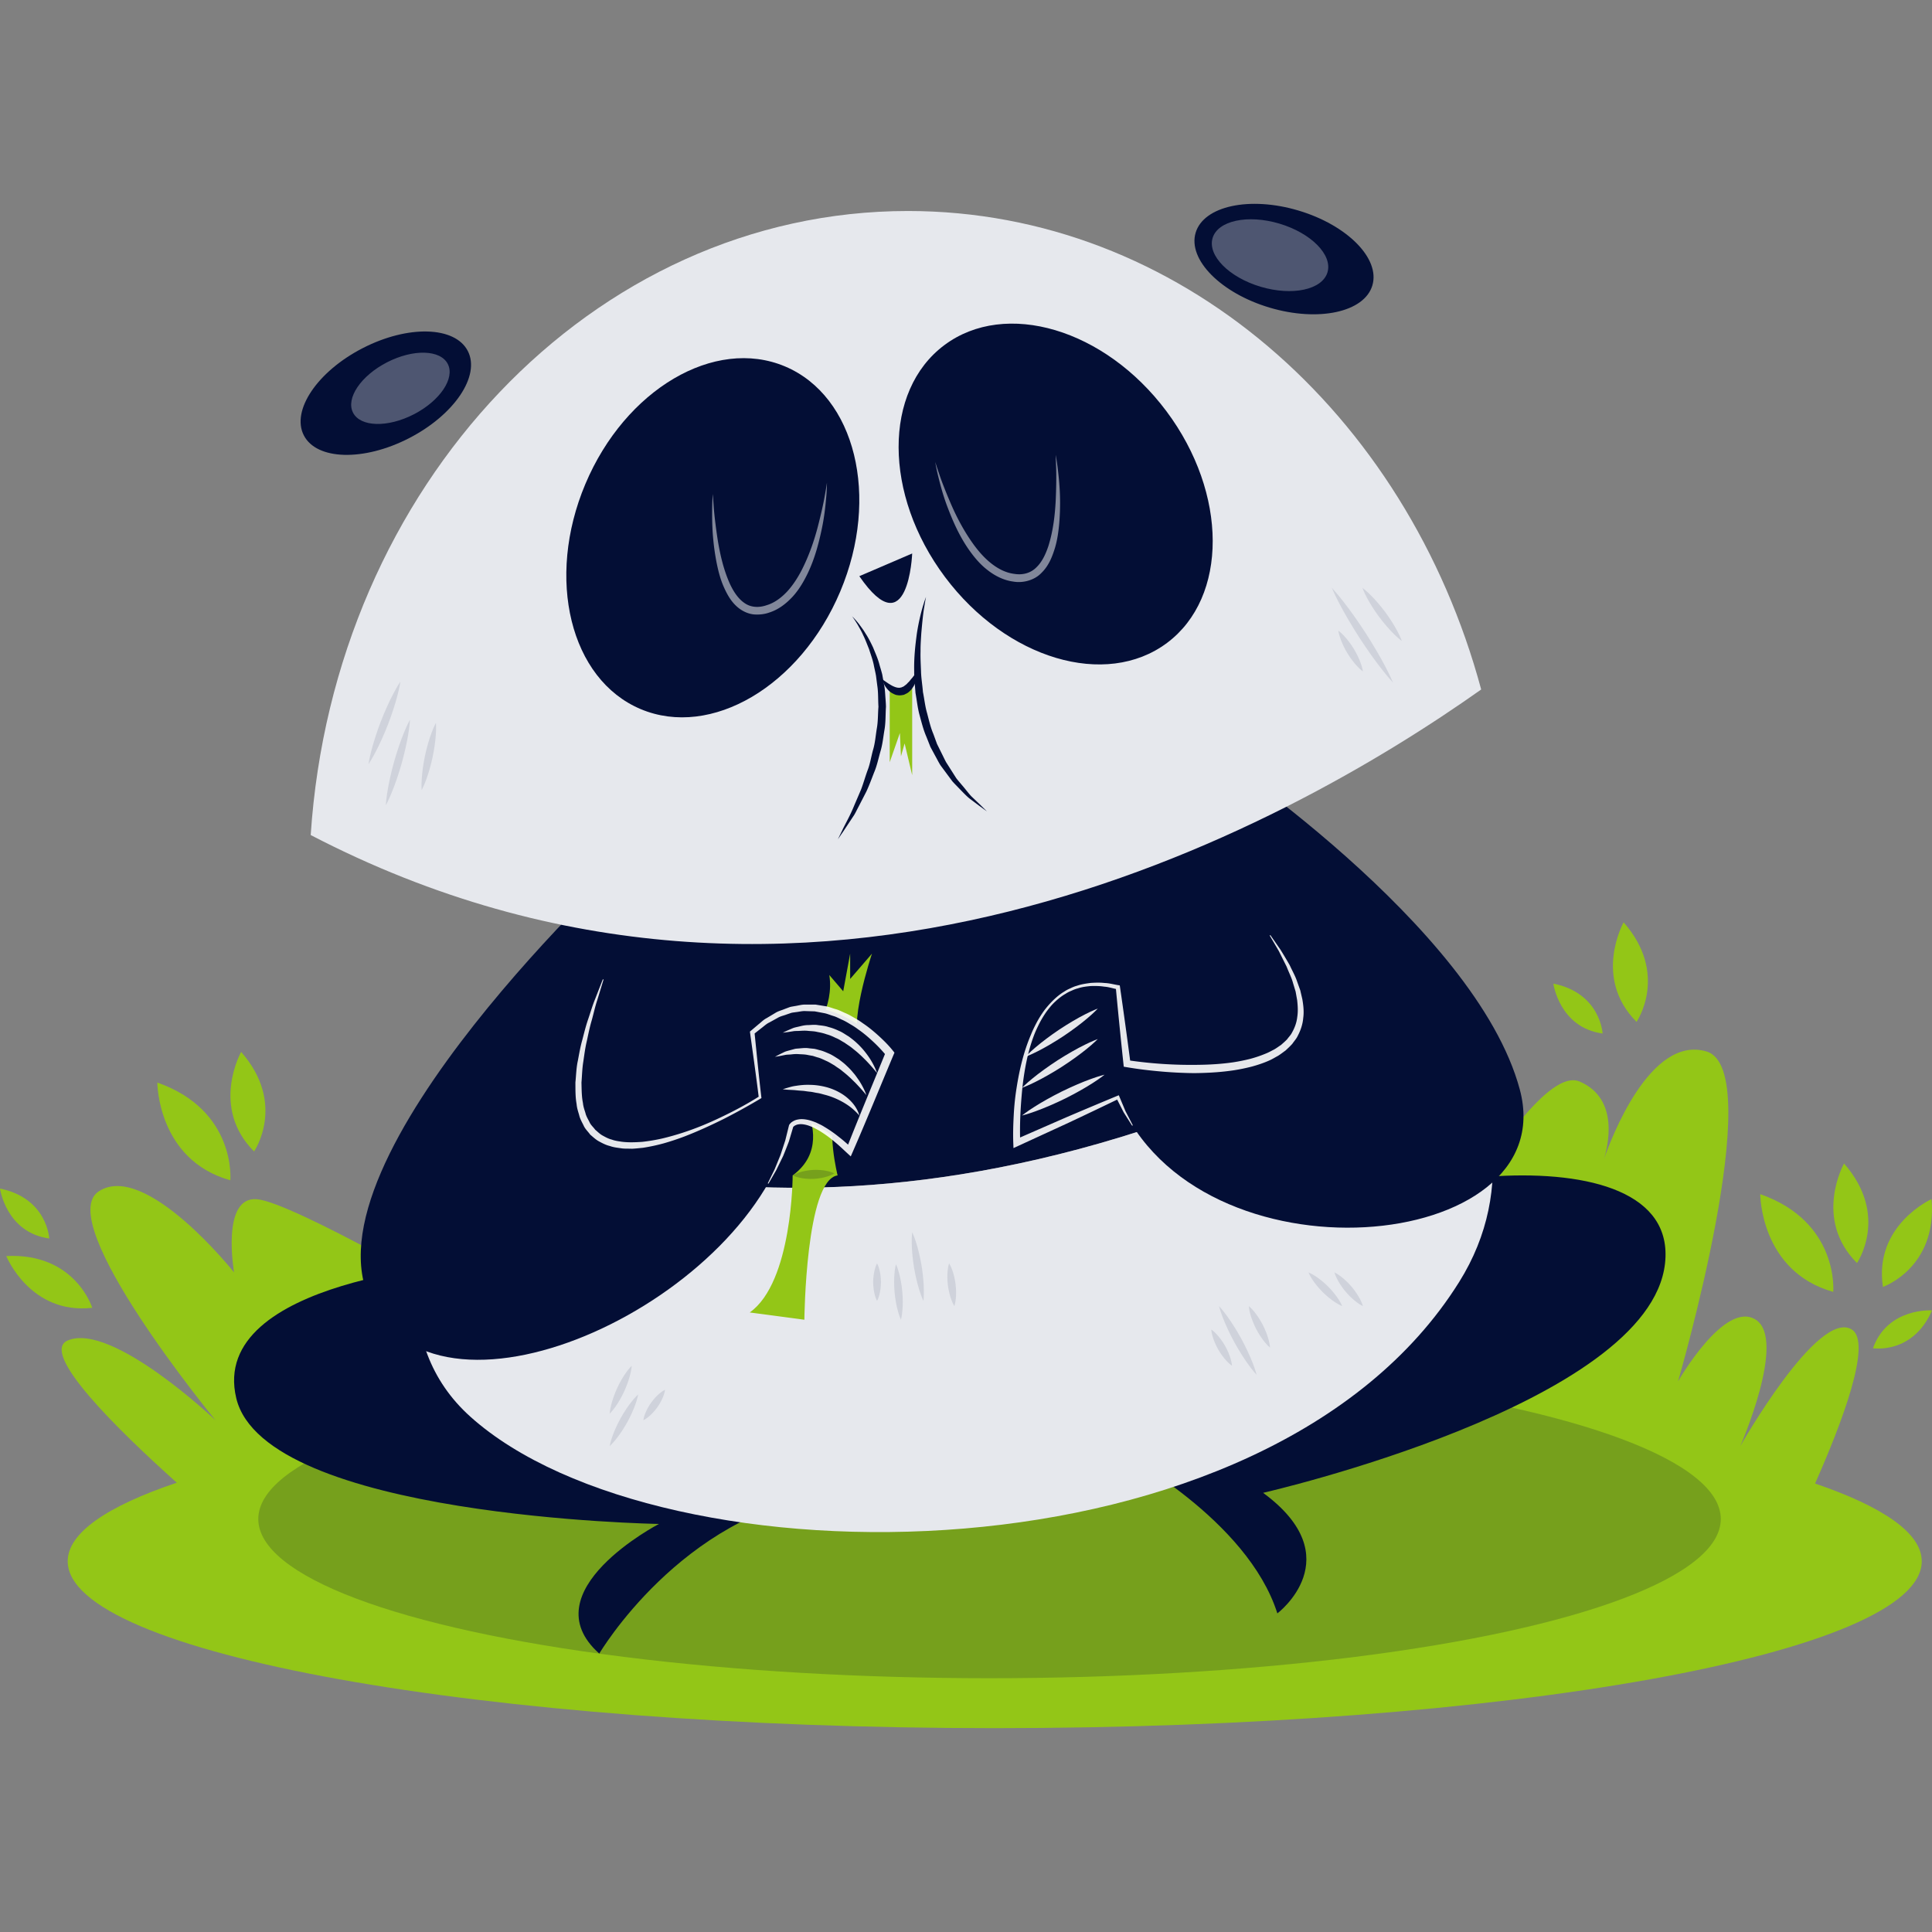 <svg xmlns="http://www.w3.org/2000/svg" version="1.1" xmlns:xlink="http://www.w3.org/1999/xlink" width="512" height="512" x="0" y="0" viewBox="0 0 512 512" style="enable-background:new 0 0 512 512" xml:space="preserve" class=""><rect x="0" y="0" width="512" height="512" fill="#808080" stroke="none"/><g><path d="M481.015 393.152c7.036-15.866 15.261-37.42 9.715-40.828-8.931-5.495-29.544 30.925-29.544 30.925s12.366-28.182 4.124-33.503c-8.252-5.33-20.618 16.348-20.618 16.348s24.049-82.495 7.555-87.44c-15.004-4.504-25.457 23.526-27.219 28.613 1.041-3.293 4.293-16.105-6.454-20.669-12.371-5.243-43.291 53.869-43.291 53.869l-250.45 5.669s-47.108-27.489-56.726-28.329c-9.619-.844-6.073 19.398-6.073 19.398s-23.476-29.553-35.847-21.499c-12.371 8.059 30.925 60.68 30.925 60.68s-27.489-26.127-39.167-21.146c-7.601 3.238 13.334 23.747 28.902 37.691-18.435 6.206-28.902 13.293-28.902 20.82 0 24.425 109.989 44.227 245.67 44.227s245.67-19.802 245.67-44.227c-.001-7.44-10.23-14.448-28.27-20.599z" style="" fill="#93c617" data-original="#93c617" class=""></path><path d="M41.695 286.891s-.005 20.476 19.347 25.902c.001.001 1.661-18.53-19.347-25.902zM63.905 278.773s-8.261 14.687 3.431 26.379c0 0 8.665-12.619-3.431-26.379zM466.479 316.459s-.005 20.476 19.347 25.902c.001 0 1.657-18.531-19.347-25.902zM488.689 308.34s-8.256 14.687 3.431 26.379c0 0 8.665-12.623-3.431-26.379zM430.279 244.43s-8.261 14.683 3.426 26.379c.001.001 8.665-12.622-3.426-26.379zM1.656 332.866s6.362 15.595 22.788 13.715c0 0-4.5-14.632-22.788-13.715zM511.88 317.775s-15.361 6.917-12.885 23.269c.001 0 14.459-5.022 12.885-23.269zM0 314.986s1.605 11.655 13.05 13.229c0 0-.509-10.683-13.05-13.229zM512 347.273s-11.738-.849-15.646 10.022c0 .001 10.559 1.716 15.646-10.022zM411.652 260.664s1.605 11.664 13.05 13.229c0-.001-.514-10.684-13.05-13.229z" style="" fill="#93c617" data-original="#93c617" class=""></path><ellipse cx="262.238" cy="402.555" rx="193.788" ry="42.19" style="opacity:0.2;" fill="#030e35" data-original="#030e35" class=""></ellipse><path d="M296.943 384.964s33.668 17.65 41.571 42.603c0 0 19.591-14.77-3.775-31.952 0 0 102.389-23.361 106.513-60.818 4.123-37.452-87.615-23.017-106.169-3.431-18.554 19.581-38.14 53.598-38.14 53.598zM124.113 334.797s-69.065 4.123-61.501 35.737c7.559 31.608 112.012 33.328 112.012 33.328s-34.36 17.861-15.807 34.356c0 0 21.646-36.769 60.469-42.264l-95.173-61.157zM381.41 264.062c-138.373 79.807-234.73 44.534-259.779 32.618 17.852-39.42 50.428-75.721 50.428-75.721l143.754-25.65s42.654 30.242 65.597 68.753z" style="" fill="#030e35" data-original="#030e35" class=""></path><path d="M386.69 339.746c-50.818 81.289-211.58 81.037-262.05 35.681-21.357-19.187-16.141-49.828-3.009-78.748 25.049 11.917 121.406 47.19 259.779-32.618 14.183 23.798 20.866 50.755 5.28 75.685z" style="" fill="#e6e8ed" data-original="#e6e8ed" class=""></path><g style="opacity:0.1;"><path d="M161.565 374.653s.053-.938.378-2.232c.31-1.3.883-2.961 1.608-4.555.736-1.585 1.621-3.103 2.406-4.185.771-1.089 1.452-1.738 1.452-1.738s-.05.94-.376 2.234c-.31 1.3-.885 2.961-1.61 4.553-.736 1.585-1.624 3.101-2.408 4.183-.772 1.088-1.45 1.74-1.45 1.74zM161.565 383.248s.17-1.023.665-2.426c.479-1.413 1.275-3.209 2.213-4.926.95-1.711 2.043-3.342 2.981-4.502.924-1.165 1.699-1.856 1.699-1.856s-.17 1.025-.663 2.429c-.479 1.411-1.275 3.206-2.216 4.924-.952 1.711-2.046 3.339-2.984 4.5-.92 1.167-1.695 1.857-1.695 1.857zM170.495 376.386s.078-.704.417-1.605c.326-.908.904-2.02 1.617-3.034.722-1.007 1.58-1.92 2.333-2.527.738-.615 1.381-.92 1.381-.92s-.076.706-.415 1.605c-.326.911-.906 2.02-1.619 3.034-.725 1.007-1.583 1.917-2.335 2.525-.739.617-1.379.922-1.379.922zM326.491 361.942s-.642-.431-1.372-1.211c-.741-.771-1.578-1.887-2.273-3.087-.681-1.206-1.222-2.493-1.509-3.525-.303-1.023-.346-1.796-.346-1.796s.644.429 1.374 1.209c.743.773 1.578 1.89 2.271 3.089.681 1.206 1.218 2.495 1.507 3.525.305 1.023.348 1.796.348 1.796zM333.018 364.346s-.924-.973-2.073-2.562c-1.163-1.583-2.559-3.777-3.812-6.048-1.241-2.28-2.337-4.637-3.041-6.472-.718-1.823-1.037-3.128-1.037-3.128s.927.972 2.076 2.562c1.165 1.58 2.56 3.775 3.81 6.048 1.238 2.28 2.333 4.64 3.039 6.472.717 1.825 1.038 3.128 1.038 3.128zM336.573 357.131s-.658-.53-1.401-1.449c-.759-.913-1.615-2.209-2.323-3.58-.697-1.376-1.248-2.828-1.539-3.979-.31-1.142-.351-1.986-.351-1.986s.66.53 1.403 1.449c.761.91 1.615 2.209 2.321 3.58.695 1.376 1.243 2.83 1.537 3.979.31 1.141.353 1.986.353 1.986zM355.696 346.136s-.803-.314-1.812-.979c-1.023-.651-2.261-1.647-3.385-2.757-1.112-1.122-2.108-2.358-2.761-3.381-.663-1.012-.977-1.814-.977-1.814s.803.312 1.814.977c1.023.651 2.261 1.647 3.383 2.759 1.11 1.121 2.105 2.36 2.759 3.383.665 1.009.979 1.812.979 1.812zM361.191 346.136s-.736-.335-1.631-1.014c-.908-.67-1.984-1.674-2.933-2.786-.94-1.119-1.755-2.346-2.261-3.353-.523-.995-.729-1.778-.729-1.778s.736.335 1.633 1.014c.908.667 1.982 1.674 2.931 2.786.938 1.122 1.75 2.348 2.259 3.355.523.996.731 1.776.731 1.776zM232.428 344.76s-.344-.624-.589-1.557c-.261-.934-.434-2.179-.44-3.424.007-1.245.177-2.491.438-3.424.245-.933.592-1.557.592-1.557s.346.624.592 1.557c.262.934.431 2.179.438 3.424-.007 1.245-.179 2.491-.44 3.424-.247.933-.591 1.557-.591 1.557zM238.762 349.746s-.427-.887-.794-2.243c-.385-1.355-.722-3.179-.895-5.016-.16-1.837-.156-3.69-.021-5.092.122-1.401.383-2.351.383-2.351s.429.888.796 2.243c.385 1.356.72 3.179.892 5.016.158 1.837.154 3.69.018 5.092-.117 1.401-.379 2.351-.379 2.351zM244.716 344.76s-.525-1.082-1.046-2.75c-.537-1.665-1.08-3.913-1.459-6.185-.367-2.278-.571-4.58-.592-6.33-.037-1.747.119-2.94.119-2.94s.527 1.082 1.048 2.75c.539 1.663 1.078 3.913 1.456 6.185.365 2.277.567 4.582.589 6.33.039 1.747-.115 2.94-.115 2.94zM252.922 346.136s-.429-.667-.805-1.7c-.39-1.03-.736-2.426-.92-3.844-.17-1.417-.177-2.855-.048-3.952.112-1.092.369-1.844.369-1.844s.431.665.807 1.699c.392 1.03.736 2.426.917 3.844.167 1.417.172 2.855.043 3.952-.108 1.095-.363 1.845-.363 1.845z" style="" fill="#030e35" data-original="#030e35" class=""></path></g><path d="M319.308 197.896s71.776 47.227 83.463 90.862c11.683 43.635-85.555 52.915-106.517 2.064l-26.801 12.018s-2.399-48.763 26.801-41.213l2.408 20.256s69.294 12.027 37.911-34.012c-31.383-46.044-17.265-49.975-17.265-49.975z" style="" fill="#030e35" data-original="#030e35" class=""></path><path d="m300.027 298.322-2.25-3.55-1.929-3.782.585.232a1294.79 1294.79 0 0 1-13.258 6.323l-13.343 6.137-1.248.574-.053-1.369c-.092-2.473-.011-4.892.117-7.33.124-2.434.372-4.86.759-7.268.752-4.809 1.881-9.596 3.805-14.089.447-1.135.995-2.232 1.562-3.312a28.841 28.841 0 0 1 1.957-3.103 24.733 24.733 0 0 1 2.429-2.757c.885-.846 1.839-1.644 2.906-2.263.509-.356 1.062-.626 1.633-.869.555-.273 1.124-.516 1.724-.667 1.17-.415 2.404-.573 3.624-.745 1.234-.078 2.472-.122 3.699.025 1.243.03 2.429.392 3.649.576l.356.055.062.422c.975 6.731 1.899 13.469 2.782 20.212l-.771-.812a114.922 114.922 0 0 0 18.671 1.229c3.114-.035 6.222-.223 9.281-.665a48.898 48.898 0 0 0 4.525-.913 32.405 32.405 0 0 0 4.309-1.475c.704-.28 1.342-.667 2.021-.996.649-.364 1.234-.819 1.86-1.222.543-.488 1.105-.97 1.612-1.495.413-.594.965-1.108 1.282-1.764.718-1.259 1.239-2.658 1.399-4.133.241-1.463.144-2.988-.027-4.493l-.406-2.264-.672-2.218c-.397-1.5-1.144-2.887-1.693-4.348l-2.103-4.206-2.394-4.071.17-.115 2.702 3.899a167.787 167.787 0 0 1 2.438 4.092c.651 1.452 1.473 2.835 1.97 4.364l.814 2.273.553 2.369c.268 1.598.468 3.257.239 4.917-.133 1.661-.67 3.307-1.468 4.8-.356.773-.954 1.394-1.429 2.096-.562.626-1.186 1.2-1.798 1.775-.679.479-1.335 1.012-2.043 1.44-.729.385-1.436.837-2.186 1.165-1.5.679-3.05 1.193-4.615 1.628a50.497 50.497 0 0 1-4.74.988c-3.181.484-6.38.695-9.571.752-1.596.039-3.19-.019-4.78-.083a106.41 106.41 0 0 1-4.763-.305c-3.174-.271-6.314-.64-9.479-1.181l-.695-.117-.076-.695a1513.809 1513.809 0 0 1-2.034-20.299l.418.477c-1.156-.22-2.296-.622-3.475-.693-1.172-.19-2.348-.193-3.53-.167-1.17.106-2.351.241-3.468.624-.578.133-1.122.358-1.654.61-.548.223-1.08.475-1.571.807-1.03.576-1.956 1.328-2.823 2.133-.878.8-1.605 1.745-2.319 2.695a27.748 27.748 0 0 0-1.844 3.06c-.532 1.064-1.046 2.144-1.461 3.266-1.681 4.479-2.536 9.229-3.053 13.979-.461 4.754-.734 9.573-.543 14.311l-1.298-.796 13.456-5.88c4.504-1.922 9.015-3.823 13.543-5.695l.415-.172.17.404 1.612 3.835 1.933 3.731-.179.102z" style="opacity:0.9;" fill="#ffffff" data-original="#ffffff" class=""></path><g style="opacity:0.9;"><path d="M270.829 295.629s1.215-.986 3.16-2.22c1.938-1.248 4.6-2.757 7.334-4.117 2.741-1.346 5.553-2.548 7.722-3.328 2.163-.796 3.686-1.161 3.686-1.161s-1.215.988-3.16 2.222c-1.938 1.25-4.598 2.755-7.334 4.115-2.741 1.346-5.555 2.543-7.724 3.325-2.163.797-3.684 1.164-3.684 1.164zM270.829 288.295s1.069-1.099 2.821-2.516c1.743-1.434 4.163-3.195 6.672-4.819 2.516-1.61 5.119-3.085 7.146-4.078 2.016-1.007 3.461-1.523 3.461-1.523s-1.069 1.101-2.821 2.518c-1.741 1.434-4.163 3.193-6.672 4.816-2.516 1.61-5.121 3.082-7.149 4.076-2.015 1.008-3.458 1.526-3.458 1.526zM271.733 280.071s1.009-1.087 2.672-2.488c1.656-1.415 3.961-3.158 6.355-4.764 2.403-1.592 4.896-3.05 6.841-4.032 1.936-.993 3.328-1.504 3.328-1.504s-1.007 1.087-2.672 2.491c-1.654 1.417-3.959 3.156-6.355 4.761-2.403 1.592-4.899 3.046-6.844 4.03-1.935.994-3.325 1.506-3.325 1.506z" style="" fill="#ffffff" data-original="#ffffff" class=""></path></g><path d="M217.355 284.68s3.11-5.66-2.069-10.307c0 0 5.871-7.486 4.486-15.985l3.688 4.307 1.839-9.967v6.702l5.78-6.702s-6.816 20.384-2.67 23.719c0 0-5.615 3.082-5.225 9.266l-5.829-1.033z" style="" fill="#93c617" data-original="#93c617" class=""></path><path d="M215.287 274.374s.883-.264 2.156-.349c1.278-.105 2.949-.044 4.592.206 1.64.268 3.25.72 4.433 1.216 1.186.475 1.943 1 1.943 1s-.883.266-2.158.353c-1.277.106-2.947.039-4.589-.211-1.64-.268-3.247-.725-4.431-1.218-1.19-.474-1.946-.997-1.946-.997z" style="opacity:0.2;" fill="#030e35" data-original="#030e35" class=""></path><path d="M213.516 293.46s.206.367.491 1.018c1.257 2.876 3.949 11.252-3.945 17.017 0 0 0 28.283-11.376 36.319l14.481 1.931s.349-37.062 8.807-38.25c0 0-3.183-12.775 0-16.898" style="" fill="#93c617" data-original="#93c617" class=""></path><path d="M210.062 311.496s.672-.431 1.693-.766c1.023-.351 2.394-.617 3.775-.693 1.381-.06 2.773.069 3.823.321 1.048.234 1.759.601 1.759.601s-.672.433-1.693.768c-1.023.353-2.394.617-3.775.69-1.381.06-2.773-.074-3.823-.326-1.048-.231-1.759-.595-1.759-.595z" style="opacity:0.2;" fill="#030e35" data-original="#030e35" class=""></path><path d="M159.849 259.553c-27.833 75.244 41.571 31.264 41.571 31.264l-2.06-17.196c18.554-17.549 36.42 5.514 36.42 5.514l-10.651 25.769c-12.371-11.683-15.462-6.527-15.462-6.527-10.307 45.695-92.082 84.527-111.324 46.727-19.242-37.792 68.909-118.549 68.909-118.549l-7.403 32.998z" style="" fill="#030e35" data-original="#030e35" class=""></path><path d="m159.945 259.588-1.644 5.394c-.603 1.787-.981 3.621-1.488 5.422-.534 1.791-.899 3.626-1.291 5.452-.445 1.816-.667 3.665-.94 5.502-.303 1.837-.333 3.685-.486 5.522.05 1.833.027 3.674.395 5.447.078.913.385 1.752.649 2.601.2.881.67 1.624 1.066 2.401.337.823 1.046 1.367 1.537 2.071.661.532 1.257 1.177 2.025 1.569.759.415 1.518.833 2.383 1.039.819.321 1.713.42 2.594.562 1.775.229 3.601.158 5.429.034a47.592 47.592 0 0 0 5.456-.924 71.76 71.76 0 0 0 5.371-1.521c3.55-1.154 7.016-2.598 10.385-4.236 3.378-1.615 6.695-3.394 9.851-5.396l-.156.333c-.697-5.732-1.518-11.447-2.303-17.167l-.041-.31.222-.188 2.05-1.736c.704-.555 1.326-1.222 2.14-1.633l2.328-1.392c.766-.491 1.677-.695 2.511-1.053l1.284-.482c.434-.135.895-.181 1.342-.273.906-.126 1.8-.413 2.72-.399l2.757-.005 2.718.44c.906.151 1.752.514 2.631.762.89.234 1.688.676 2.525 1.034.846.344 1.628.8 2.408 1.259.8.434 1.56.922 2.289 1.454 1.507 1 2.892 2.158 4.224 3.364 1.333 1.225 2.594 2.463 3.759 3.929l.395.496-.248.592c-3.601 8.568-7.091 17.183-10.809 25.703l-.523 1.204-.961-.885c-1.098-1.012-2.172-2.06-3.33-2.993a30.686 30.686 0 0 0-3.571-2.628c-.608-.424-1.268-.715-1.901-1.076-.656-.294-1.314-.576-1.991-.752-.67-.165-1.358-.271-1.991-.172-.319.03-.624.121-.89.255a1.812 1.812 0 0 0-.644.477l.071-.177-1.19 4.002c-.498 1.298-1 2.594-1.53 3.871l-1.825 3.729-2.066 3.587-.179-.101 1.814-3.697 1.555-3.802 1.278-3.89.979-3.961.03-.112.041-.064c.333-.488.672-.734 1.085-.963a3.694 3.694 0 0 1 1.261-.433c.869-.17 1.716-.074 2.518.087.805.17 1.555.449 2.298.745.706.349 1.445.663 2.096 1.089a32.114 32.114 0 0 1 3.825 2.651c1.234.936 2.362 1.977 3.523 2.988l-1.484.317c3.383-8.658 6.993-17.222 10.492-25.833l.147 1.087a37.595 37.595 0 0 0-3.479-3.711c-1.248-1.165-2.548-2.289-3.954-3.252a18.61 18.61 0 0 0-2.133-1.401c-.725-.443-1.452-.885-2.232-1.213-.771-.342-1.511-.775-2.325-.995-.805-.239-1.585-.594-2.408-.743l-2.47-.466-2.509-.078c-.84-.048-1.656.197-2.491.28-.413.071-.837.092-1.241.204l-1.197.408c-.782.31-1.635.454-2.364.895l-2.236 1.236c-.782.356-1.397.977-2.087 1.486l-2.027 1.594.181-.496c.589 5.743 1.14 11.49 1.817 17.224l.027.222-.186.11a165.586 165.586 0 0 1-9.898 5.465c-3.376 1.676-6.809 3.25-10.343 4.61a69.989 69.989 0 0 1-5.401 1.793c-1.835.509-3.704.91-5.605 1.202-.961.092-1.922.206-2.89.25-.975-.048-1.952.03-2.929-.133-.977-.14-1.959-.241-2.91-.589-.979-.227-1.883-.688-2.78-1.17-.901-.456-1.656-1.195-2.431-1.842-.587-.826-1.39-1.53-1.773-2.465-.452-.899-.959-1.78-1.17-2.75-.282-.949-.597-1.894-.667-2.867-.358-1.933-.305-3.86-.319-5.784.197-1.899.227-3.828.638-5.685.358-1.869.665-3.743 1.193-5.564.475-1.83.922-3.667 1.539-5.458.612-1.786 1.133-3.608 1.844-5.346l2.053-5.257.188.069z" style="opacity:0.9;" fill="#ffffff" data-original="#ffffff" class=""></path><g style="opacity:0.9;"><path d="M227.731 295.629s-.917-1.156-2.559-2.397c-1.661-1.225-4.055-2.479-6.688-3.131-.654-.177-1.3-.378-1.97-.463-.665-.099-1.305-.289-1.954-.33-.642-.055-1.261-.188-1.858-.232a33.784 33.784 0 0 1-1.693-.138c-1.055-.115-1.945-.099-2.576-.172l-1-.101.952-.305c.612-.158 1.486-.475 2.573-.605 1.082-.174 2.362-.312 3.75-.255 1.385.014 2.869.229 4.321.612a15.364 15.364 0 0 1 4.046 1.755c1.206.75 2.186 1.66 2.913 2.514 1.452 1.753 1.743 3.248 1.743 3.248zM229.598 290.217s-1.154-1.442-3.014-3.36c-.493-.454-.979-.986-1.555-1.482-.55-.521-1.167-1.023-1.81-1.53-.608-.553-1.358-.947-2.03-1.468-.734-.417-1.454-.901-2.238-1.234-.775-.351-1.537-.748-2.353-.943l-1.186-.376-1.197-.213c-.784-.186-1.559-.204-2.3-.236a9.802 9.802 0 0 0-2.103.041c-.651.08-1.277.048-1.807.17a180.8 180.8 0 0 0-1.387.275l-1.248.209 1.11-.596 1.316-.649c.511-.254 1.144-.376 1.821-.576l1.069-.291c.374-.071.773-.078 1.179-.119.814-.076 1.683-.177 2.576-.027l1.367.135c.454.087.906.22 1.362.346.931.209 1.8.617 2.681.995.869.404 1.656.954 2.452 1.443.736.571 1.484 1.112 2.101 1.743a15.893 15.893 0 0 1 1.736 1.844c.546.589.947 1.239 1.36 1.796 1.552 2.321 2.098 4.103 2.098 4.103zM232.428 284.382s-1.156-1.507-3.069-3.477c-.498-.477-1.007-1.014-1.596-1.525-.56-.544-1.211-1.039-1.862-1.571-.642-.543-1.397-.977-2.101-1.493-.771-.406-1.488-.947-2.319-1.25-.789-.395-1.596-.748-2.433-.97-.814-.301-1.647-.47-2.463-.619-.807-.209-1.612-.202-2.378-.278-.768-.099-1.495-.05-2.174-.014-.674.062-1.321 0-1.867.112l-1.443.22-1.289.158 1.172-.551c.383-.165.849-.367 1.383-.596.534-.248 1.188-.339 1.89-.516.704-.174 1.472-.36 2.312-.353.835-.03 1.729-.156 2.637.018.913.108 1.874.179 2.789.512.947.229 1.86.594 2.75 1.016.917.372 1.697.977 2.532 1.454.771.569 1.523 1.144 2.179 1.771 1.342 1.222 2.387 2.553 3.197 3.732 1.609 2.379 2.153 4.22 2.153 4.22z" style="" fill="#ffffff" data-original="#ffffff" class=""></path></g><path d="M392.529 182.723c-52.135 36.888-178.385 107.141-310.189 38.571 6.105-92.481 74.652-165.376 158.294-165.376 71.62 0 132.135 53.405 151.895 126.805z" style="" fill="#e6e8ed" data-original="#e6e8ed" class=""></path><path d="M123.975 93.021c3.394 6.587-3.587 16.935-15.586 23.109-12.004 6.174-24.48 5.835-27.87-.752-3.39-6.596 3.592-16.944 15.595-23.113 11.999-6.175 24.476-5.835 27.861.756z" style="" fill="#030e35" data-original="#030e35" class=""></path><path d="M118.668 96.452c1.954 3.807-2.078 9.784-9.009 13.352-6.935 3.564-14.141 3.367-16.1-.44-1.958-3.807 2.073-9.784 9.009-13.348 6.931-3.563 14.141-3.376 16.1.436z" style="opacity:0.3;" fill="#ffffff" data-original="#ffffff" class=""></path><path d="M363.691 75.641c-2.115 7.101-14.32 9.734-27.251 5.876-12.935-3.858-21.701-12.742-19.582-19.843 2.119-7.101 14.32-9.733 27.255-5.876 12.932 3.858 21.702 12.743 19.578 19.843z" style="" fill="#030e35" data-original="#030e35" class=""></path><path d="M351.797 72.169c-1.381 4.615-9.311 6.325-17.719 3.821-8.408-2.509-14.105-8.289-12.729-12.903 1.376-4.619 9.311-6.33 17.719-3.821 8.404 2.509 14.105 8.289 12.729 12.903z" style="opacity:0.3;" fill="#ffffff" data-original="#ffffff" class=""></path><path d="m227.731 152.692 14.008-6.013s-.986 24.934-14.008 6.013zM222.681 156.738c-10.564 25.081-34.25 39.035-52.905 31.177-18.655-7.862-25.214-34.562-14.651-59.639 10.564-25.072 34.25-39.025 52.905-31.173 18.655 7.863 25.214 34.563 14.651 59.635z" style="" fill="#030e35" data-original="#030e35" class=""></path><path d="m188.903 130.923.234 3.316c.147 2.108.5 5.107 1.037 8.667.571 3.539 1.434 7.699 3.204 11.703.906 1.961 2.108 3.92 3.816 5.126 1.693 1.252 3.867 1.387 5.997.644 2.085-.615 3.94-2.041 5.463-3.674 1.514-1.67 2.748-3.592 3.764-5.55 2.016-3.935 3.353-7.937 4.27-11.412.908-3.482 1.562-6.431 1.913-8.513.378-2.08.548-3.28.548-3.28s.011 1.213-.149 3.33c-.188 2.11-.438 5.146-1.183 8.727-.755 3.566-1.766 7.759-3.775 11.96-1.018 2.08-2.227 4.211-3.91 6.073-1.688 1.837-3.771 3.52-6.344 4.312-1.193.431-2.61.576-3.963.477-1.385-.124-2.699-.706-3.786-1.475-2.197-1.596-3.385-3.892-4.319-6.022-.926-2.167-1.44-4.355-1.853-6.422a63.444 63.444 0 0 1-.837-5.858c-.36-3.64-.31-6.683-.291-8.8.044-2.123.164-3.329.164-3.329z" style="opacity:0.5;" fill="#ffffff" data-original="#ffffff" class=""></path><path d="M309.116 108.979c16.297 21.788 16.357 49.286.151 61.405-16.219 12.119-42.566 4.28-58.864-17.513-16.293-21.797-16.357-49.282-.147-61.405 16.216-12.123 42.568-4.284 58.86 17.513z" style="" fill="#030e35" data-original="#030e35" class=""></path><path d="M279.76 120.547s.248 1.195.521 3.312c.245 2.117.617 5.156.647 8.832a64.539 64.539 0 0 1-.216 5.949c-.19 2.11-.473 4.351-1.151 6.617-.702 2.234-1.598 4.649-3.534 6.534-1.844 1.975-4.915 2.791-7.509 2.332-2.621-.337-5.055-1.635-6.997-3.202-1.991-1.562-3.523-3.495-4.864-5.401-2.658-3.857-4.314-7.869-5.619-11.295-1.294-3.445-2.009-6.424-2.52-8.493-.488-2.078-.663-3.286-.663-3.286s.353 1.167 1.048 3.177c.67 2.016 1.771 4.846 3.211 8.167 1.449 3.312 3.397 7.084 6.02 10.674 1.317 1.784 2.842 3.507 4.626 4.901 1.789 1.397 3.816 2.447 6.048 2.718 2.183.369 4.339-.193 5.835-1.718 1.543-1.465 2.495-3.578 3.188-5.639 1.323-4.206 1.75-8.454 1.943-12.057.158-3.617.19-6.656.112-8.779l-.126-3.343z" style="opacity:0.5;" fill="#ffffff" data-original="#ffffff" class=""></path><path d="M225.823 163.343s.741.665 1.828 2.037c.502.711 1.172 1.543 1.784 2.598.681 1.021 1.3 2.252 1.947 3.615.548 1.397 1.261 2.89 1.69 4.566.236.835.509 1.686.729 2.569l.488 2.745c.197.931.259 1.892.321 2.865.066.972.158 1.958.179 2.954-.136 1.977-.044 4.018-.374 6.009-.349 1.984-.518 4.009-1.11 5.903-.532 1.906-.929 3.825-1.679 5.555-.677 1.752-1.307 3.458-2.032 5.013-.784 1.525-1.527 2.968-2.213 4.298-.353.661-.649 1.312-1.005 1.892l-1.069 1.615-1.732 2.617-1.539 2.248s.433-.892 1.195-2.454c.732-1.571 2.002-3.692 3.108-6.431.58-1.353 1.206-2.819 1.869-4.369.599-1.573 1.073-3.286 1.697-5.004.683-1.706.945-3.589 1.458-5.433.558-1.839.686-3.786 1.005-5.699.346-1.91.273-3.858.431-5.759-.117-1.895-.023-3.786-.307-5.58l-.344-2.651c-.151-.86-.355-1.693-.523-2.511-.296-1.647-.883-3.123-1.314-4.518-.555-1.351-1.007-2.619-1.548-3.685-.477-1.099-1.032-1.982-1.442-2.741-.891-1.473-1.498-2.264-1.498-2.264zM245.404 158.187s-.209.965-.463 2.663c-.307 1.688-.541 4.131-.794 7.038-.082 1.461-.218 3.037-.19 4.711-.055 1.67.053 3.426.121 5.24.035 1.817.367 3.667.512 5.562.381 1.858.564 3.793 1.112 5.64.488 1.86.913 3.743 1.658 5.486.323.89.647 1.773.965 2.642l1.218 2.461c.406.803.777 1.612 1.193 2.374.468.734.924 1.452 1.367 2.151.447.702.881 1.383 1.298 2.043.465.628.977 1.186 1.436 1.75.959 1.089 1.743 2.186 2.553 3.053.862.821 1.612 1.537 2.229 2.128l1.931 1.899-2.188-1.592c-.695-.521-1.537-1.154-2.502-1.881-.926-.773-1.853-1.78-2.899-2.846-.511-.544-1.08-1.083-1.605-1.695-.479-.647-.977-1.316-1.488-2.004a1599.45 1599.45 0 0 0-1.578-2.131c-.502-.75-.89-1.592-1.356-2.408-.445-.828-.901-1.67-1.36-2.521l-1.08-2.727c-.794-1.816-1.266-3.766-1.794-5.699-.543-1.933-.716-3.938-1.082-5.869-.145-1.959-.367-3.887-.349-5.754-.087-3.738.326-7.206.729-10.144.92-5.884 2.406-9.57 2.406-9.57z" style="" fill="#030e35" data-original="#030e35" class=""></path><path d="M235.781 182.218s3.839 2.481 5.958-1.326v24.544l-2.004-8.421-.972 3.431-.284-6.183-2.697 7.734v-19.779z" style="" fill="#93c617" data-original="#93c617" class=""></path><path d="M233.804 180.007s.739.534 1.739 1.202c.261.151.53.33.814.477.282.165.589.278.883.395.296.092.603.183.876.172.282.057.537-.048.8-.087.25-.154.539-.176.782-.429.25-.19.539-.364.759-.647.232-.255.507-.463.7-.75.204-.268.422-.514.631-.743.723-.984 1.365-1.649 1.365-1.649s0 .223-.037.608c-.046.381-.092.94-.273 1.58-.227.626-.44 1.392-.986 2.112a3.905 3.905 0 0 1-.938 1.062c-.337.36-.885.573-1.369.816-.56.11-1.128.216-1.67.101-.557-.032-1.011-.31-1.429-.516-.83-.47-1.342-1.119-1.741-1.667-.762-1.129-.906-2.037-.906-2.037z" style="" fill="#030e35" data-original="#030e35" class=""></path><g style="opacity:0.1;"><path d="M97.655 202.511s.206-1.493.773-3.633c.548-2.147 1.445-4.945 2.495-7.685 1.064-2.734 2.28-5.41 3.316-7.367 1.021-1.965 1.874-3.209 1.874-3.209s-.204 1.493-.771 3.635c-.548 2.147-1.447 4.945-2.498 7.683-1.064 2.734-2.282 5.408-3.318 7.367-1.02 1.966-1.871 3.209-1.871 3.209zM102.247 213.414s.069-1.511.433-3.706c.349-2.199.984-5.085 1.778-7.924.805-2.835 1.771-5.628 2.621-7.685.837-2.06 1.571-3.385 1.571-3.385s-.066 1.514-.431 3.708c-.349 2.199-.984 5.082-1.78 7.921-.807 2.835-1.773 5.626-2.626 7.683-.835 2.062-1.566 3.388-1.566 3.388zM111.742 209.382s-.101-1.186.016-2.906c.099-1.725.403-3.988.869-6.215.479-2.227 1.117-4.417 1.729-6.034.594-1.619 1.17-2.66 1.17-2.66s.103 1.186-.012 2.906c-.099 1.725-.406 3.988-.874 6.215-.479 2.227-1.121 4.417-1.732 6.034-.593 1.619-1.166 2.66-1.166 2.66zM354.664 167.123s.704.498 1.525 1.387c.835.881 1.798 2.144 2.621 3.493.81 1.358 1.479 2.798 1.867 3.947.403 1.142.514 1.997.514 1.997s-.704-.498-1.527-1.385c-.835-.881-1.798-2.147-2.619-3.495-.81-1.358-1.477-2.8-1.864-3.949-.404-1.14-.517-1.995-.517-1.995zM352.949 155.784s1.302 1.383 3.03 3.603c1.738 2.213 3.91 5.259 5.942 8.392 2.023 3.142 3.906 6.373 5.206 8.869 1.314 2.488 2.037 4.245 2.037 4.245s-1.305-1.381-3.03-3.603c-1.741-2.211-3.91-5.257-5.942-8.392-2.02-3.144-3.903-6.376-5.204-8.871-1.315-2.486-2.039-4.243-2.039-4.243zM361.054 155.784s.929.674 2.105 1.851c1.19 1.165 2.635 2.823 3.947 4.578 1.3 1.766 2.47 3.628 3.238 5.105.784 1.465 1.158 2.553 1.158 2.553s-.931-.674-2.108-1.849c-1.19-1.165-2.633-2.823-3.945-4.58-1.3-1.766-2.468-3.631-3.236-5.105-.783-1.468-1.159-2.553-1.159-2.553z" style="" fill="#030e35" data-original="#030e35" class=""></path></g></g></svg>